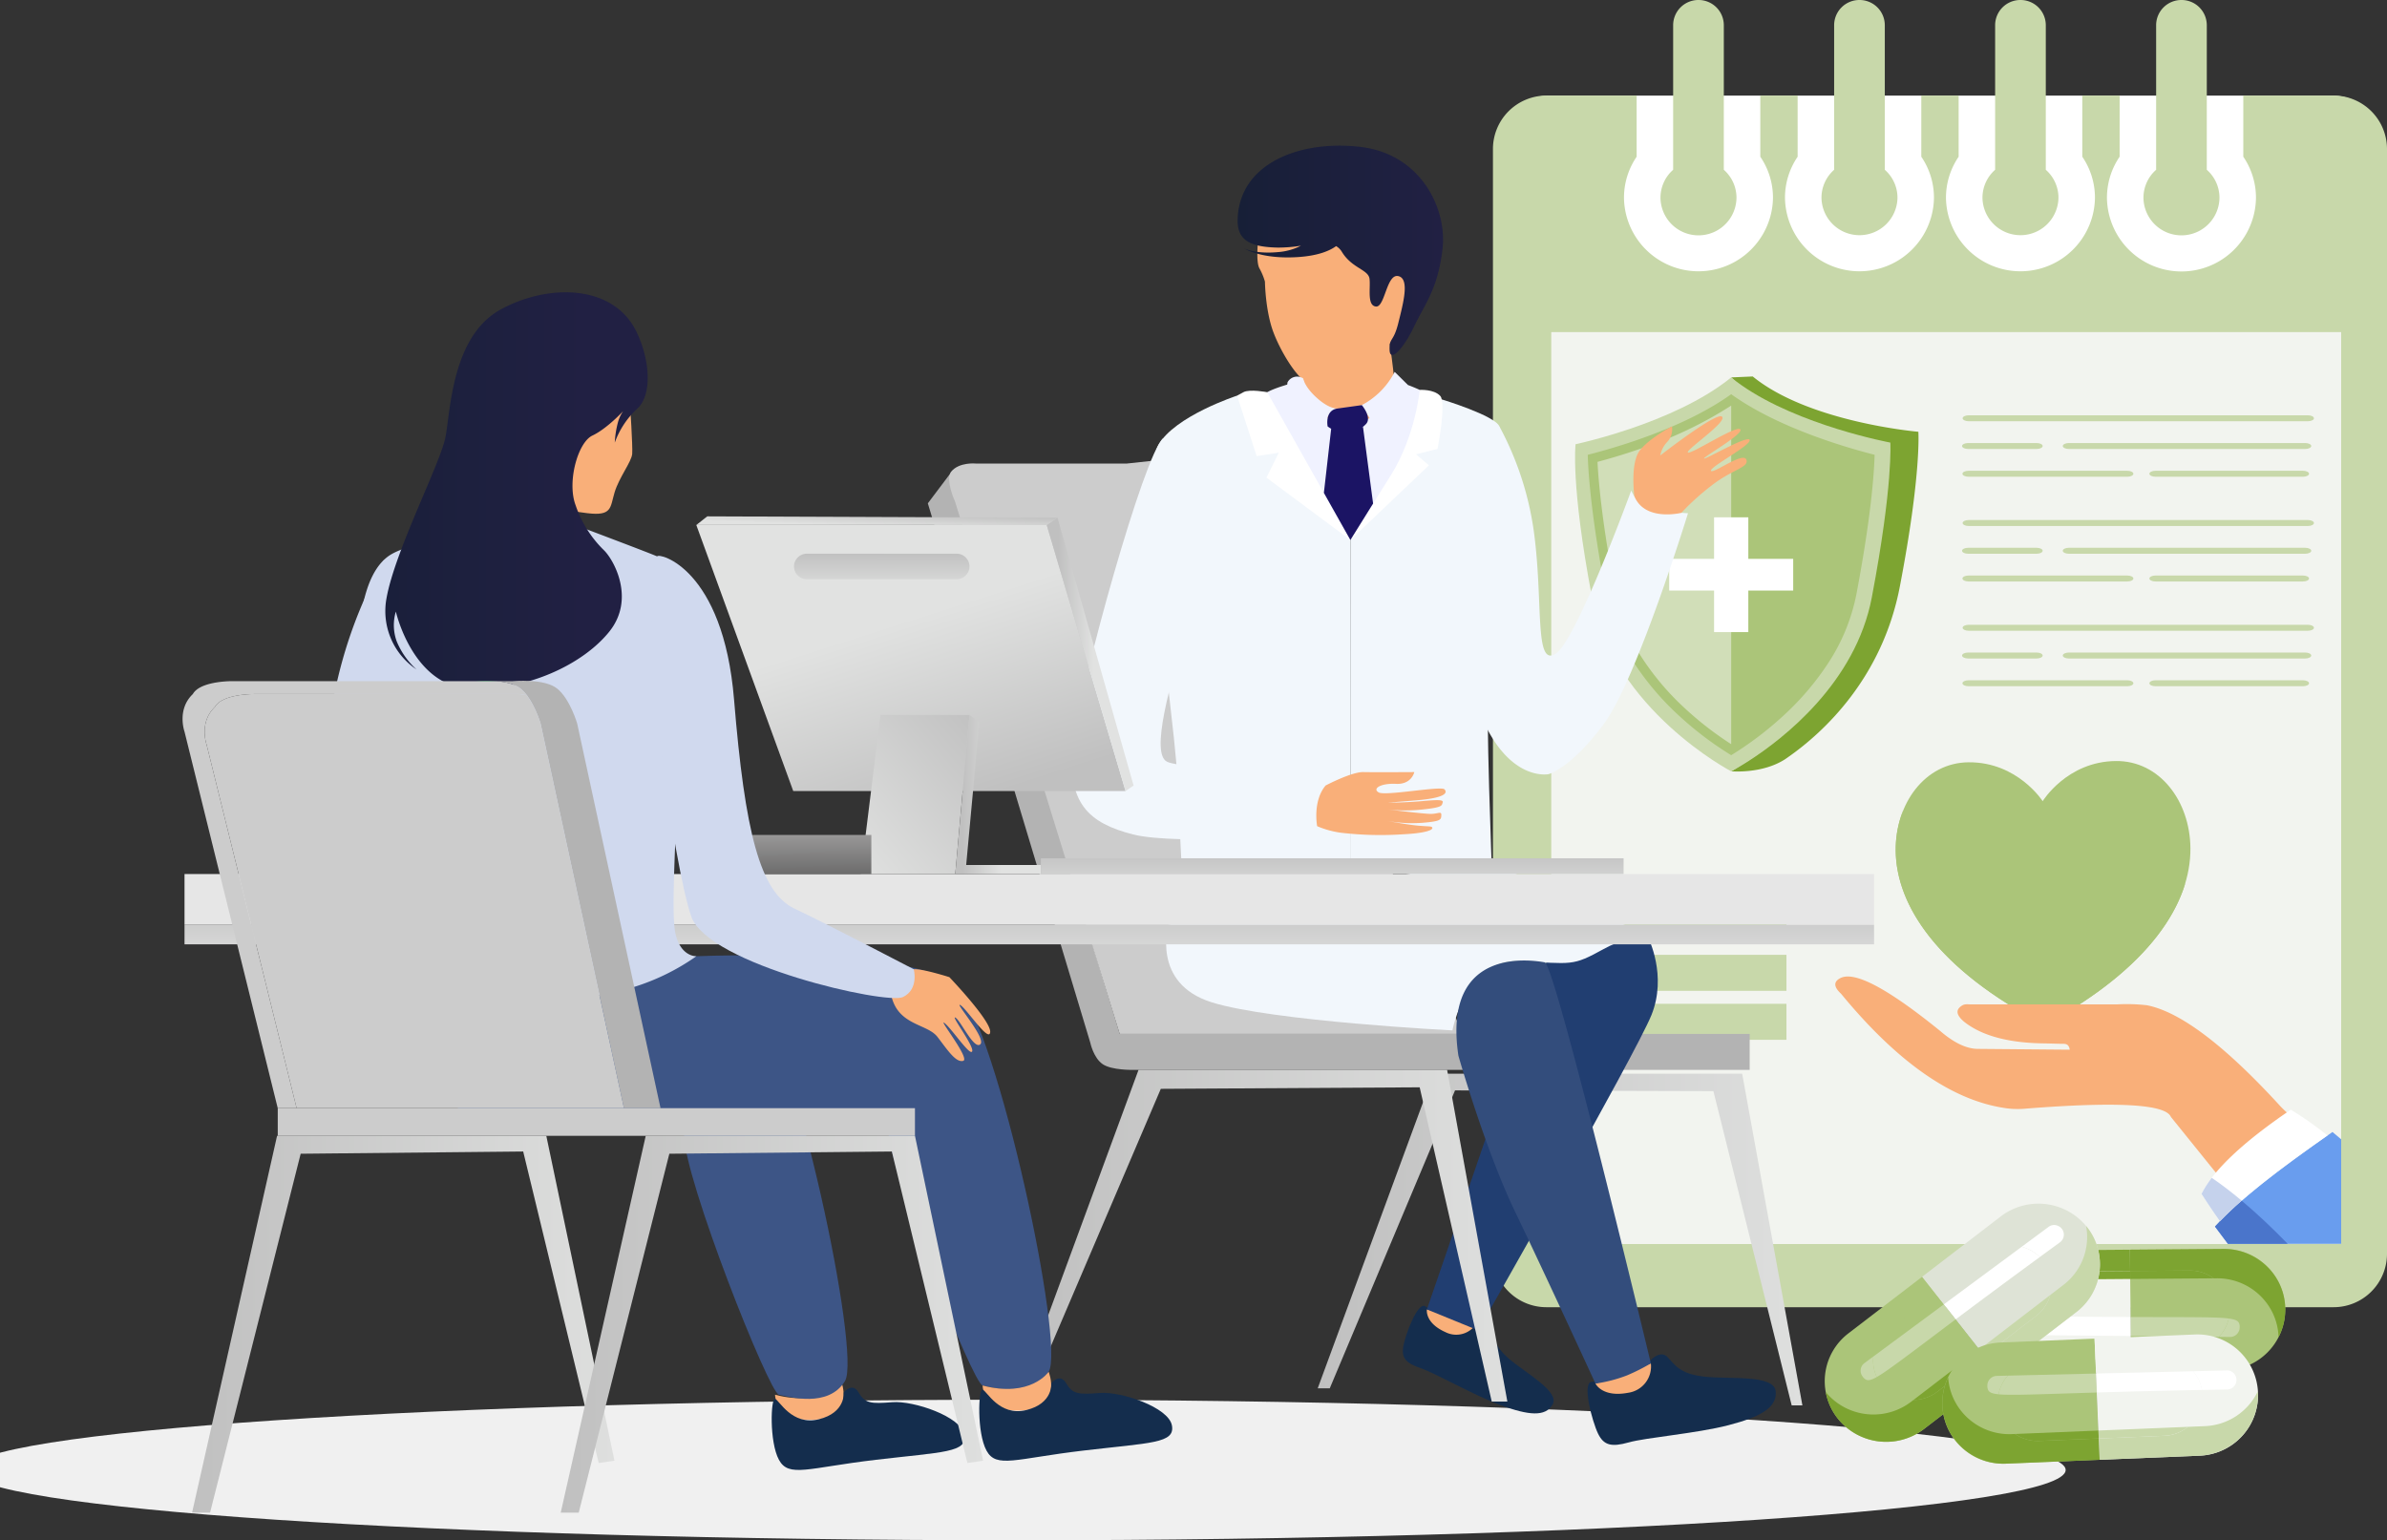 <svg xmlns="http://www.w3.org/2000/svg" xmlns:xlink="http://www.w3.org/1999/xlink" width="576.991" height="372.34" viewBox="0 0 576.991 372.34"><rect x="0" y="0" width="576.991" height="372.34" fill="#333333" stroke="none"/><defs><clipPath id="clip-path"><rect id="crop" width="576.992" height="372.34" transform="translate(0 113.715)" fill="none"></rect></clipPath><linearGradient id="linear-gradient" y1="0.5" x2="1" y2="0.5" gradientUnits="objectBoundingBox"><stop offset="0" stop-color="silver"></stop><stop offset="1" stop-color="#dedfde"></stop></linearGradient><linearGradient id="linear-gradient-3" y1="0.5" x2="1" y2="0.5" gradientUnits="objectBoundingBox"><stop offset="0" stop-color="#171f37"></stop><stop offset="1" stop-color="#212043"></stop></linearGradient><linearGradient id="linear-gradient-4" x1="0.765" y1="0.975" x2="0.455" y2="0.372" gradientUnits="objectBoundingBox"><stop offset="0" stop-color="silver"></stop><stop offset="1" stop-color="#e1e2e1"></stop></linearGradient><linearGradient id="linear-gradient-5" x1="0.133" y1="0.503" x2="0.545" y2="0.5" xlink:href="#linear-gradient-4"></linearGradient><linearGradient id="linear-gradient-6" x1="1.024" y1="0.116" x2="0.184" y2="0.732" xlink:href="#linear-gradient-4"></linearGradient><linearGradient id="linear-gradient-7" x1="1.015" y1="-0.099" x2="0.03" y2="1.106" xlink:href="#linear-gradient-4"></linearGradient><linearGradient id="linear-gradient-8" x1="0.083" y1="0.506" x2="0.528" y2="0.501" xlink:href="#linear-gradient-4"></linearGradient><linearGradient id="linear-gradient-9" x1="0.497" y1="-0.05" x2="0.506" y2="1.568" xlink:href="#linear-gradient-4"></linearGradient><linearGradient id="linear-gradient-10" x1="0.499" y1="-0.559" x2="0.502" y2="2.557" xlink:href="#linear-gradient-4"></linearGradient><linearGradient id="linear-gradient-11" x1="0.494" y1="-0.004" x2="0.512" y2="1.478" gradientUnits="objectBoundingBox"><stop offset="0" stop-color="#999898"></stop><stop offset="1" stop-color="#575757"></stop></linearGradient><linearGradient id="linear-gradient-12" x1="0.499" y1="-1.363" x2="0.502" y2="4.119" gradientUnits="objectBoundingBox"><stop offset="0" stop-color="silver"></stop><stop offset="1" stop-color="#f3f4f3"></stop></linearGradient><linearGradient id="linear-gradient-14" x1="-0.328" y1="-0.15" x2="0.759" y2="-0.15" xlink:href="#linear-gradient-3"></linearGradient></defs><g id="Ilustracion" transform="translate(0 -113.715)" clip-path="url(#clip-path)"><g id="Group_2" data-name="Group 2" style="mix-blend-mode: multiply;isolation: isolate"><path id="Path_9" data-name="Path 9" d="M245.813,452.079c140,0,253.5,7.6,253.5,16.986s-113.495,16.99-253.5,16.99-253.5-7.606-253.5-16.99S105.809,452.079,245.813,452.079Z" fill="#f0f0f0" fill-rule="evenodd"></path></g><g id="Group_87" data-name="Group 87"><g id="Group_37" data-name="Group 37"><g id="Group_3" data-name="Group 3"><path id="Path_10" data-name="Path 10" d="M374.589,136.821H563.621a12.841,12.841,0,0,1,12.862,12.743V416.472a12.841,12.841,0,0,1-12.862,12.741H374.589a12.841,12.841,0,0,1-12.862-12.741V149.564A12.841,12.841,0,0,1,374.589,136.821Z" fill="#fff" fill-rule="evenodd"></path></g><g id="Group_4" data-name="Group 4"><path id="Path_11" data-name="Path 11" d="M373.841,136.821h21.775V151.6a17.575,17.575,0,0,0-3.064,9.916,18.01,18.01,0,0,0,36.017,0,17.576,17.576,0,0,0-3.064-9.918V136.821h9.024V151.6a17.589,17.589,0,0,0-3.059,9.916,18.008,18.008,0,0,0,36.013,0,17.56,17.56,0,0,0-3.064-9.918V136.821h9.029V151.6a17.576,17.576,0,0,0-3.064,9.916,18.009,18.009,0,0,0,36.015,0,17.575,17.575,0,0,0-3.064-9.918V136.821h9.027V151.6a17.572,17.572,0,0,0-3.064,9.916,18.011,18.011,0,0,0,36.02,0,17.576,17.576,0,0,0-3.064-9.918V136.821h21.771a12.919,12.919,0,0,1,12.966,12.794V416.921a12.919,12.919,0,0,1-12.966,12.794H373.841a12.917,12.917,0,0,1-12.962-12.794V149.615a12.917,12.917,0,0,1,12.962-12.794Zm36.716-23.106a6.1,6.1,0,0,0-6.12,6.042v35a8.986,8.986,0,0,0-3.062,6.759,9.187,9.187,0,0,0,18.373,0,9,9,0,0,0-3.064-6.759v-35a6.1,6.1,0,0,0-6.122-6.042Zm116.749,0a6.1,6.1,0,0,0-6.12,6.042v35a8.99,8.99,0,0,0-3.064,6.759,9.187,9.187,0,0,0,18.373,0,8.993,8.993,0,0,0-3.064-6.759v-35a6.1,6.1,0,0,0-6.123-6.042Zm-38.916,0a6.1,6.1,0,0,0-6.123,6.042v35a9,9,0,0,0-3.061,6.759,9.186,9.186,0,0,0,18.37,0,8.992,8.992,0,0,0-3.061-6.759v-35a6.1,6.1,0,0,0-6.122-6.042Zm-38.914,0a6.1,6.1,0,0,0-6.123,6.042v35a9,9,0,0,0-3.061,6.759,9.186,9.186,0,0,0,18.37,0,8.985,8.985,0,0,0-3.064-6.759v-35a6.1,6.1,0,0,0-6.122-6.042ZM375.012,414.4h190.9V194.016h-190.9Z" fill="#c8d8aa" fill-rule="evenodd"></path></g><g id="Group_5" data-name="Group 5"><rect id="Rectangle_1" data-name="Rectangle 1" width="190.901" height="220.381" transform="translate(375.012 194.016)" fill="#f2f4ef"></rect></g><g id="Group_8" data-name="Group 8"><g id="Group_6" data-name="Group 6"><path id="Path_12" data-name="Path 12" d="M493.758,307.382s5.885-9.6,17.7-9.7c10.554-.1,17.915,9.648,18.015,21.055.126,13.207-9.651,28.928-35.233,42.744-25.844-13.352-35.9-28.9-36-42.132-.107-11.406,7.076-21.26,17.6-21.36C487.683,297.891,493.758,307.382,493.758,307.382Z" fill="#abc579" fill-rule="evenodd"></path></g><g id="Group_7" data-name="Group 7"><path id="Path_13" data-name="Path 13" d="M488.77,355.126c-21.11-12.5-29.5-26.511-29.587-38.584a25.838,25.838,0,0,1,.869-6.945,25.2,25.2,0,0,0-1.815,9.751c.085,11,7.044,23.588,24.222,35.192q.7.476,1.43.95c.043.029.087.057.131.084.31.2.624.4.941.6.032.019.06.038.09.057.368.232.74.464,1.115.7.095.055.186.112.278.17q3.63,2.221,7.8,4.377,1.826-.988,3.55-1.989c18.182-10.556,27.521-22.079,30.553-32.668-4.056,10.475-14.322,21.68-33.159,31.851q-1.739-.9-3.383-1.81Q490.245,356,488.77,355.126Z" fill="#abc579" fill-rule="evenodd"></path></g></g><g id="Group_14" data-name="Group 14"><g id="Group_9" data-name="Group 9"><path id="Path_14" data-name="Path 14" d="M553.055,382.889a25.381,25.381,0,0,1-2.263-2.226q-19.867-21.609-31.857-23.944a42.5,42.5,0,0,0-7.27-.2H476.682c-1.317,0-1.91-.251-2.919.65q-1.561,1.4,1.048,3.575,6.473,5.1,19.588,5.2c1.554.036,2.771.069,3.647.093s1.667-.148,2.086.786a1.955,1.955,0,0,1,.155.64L478,367.27q-4.058-.075-8.966-4.294-19.1-15.511-24.207-12.8-2.476,1.293.184,3.75,20.114,24.449,39.016,27.55a20.88,20.88,0,0,0,5.84.22q33-2.587,34.88,2.013,12.16,15.074,12.163,15.072Z" fill="#f9af79" fill-rule="evenodd"></path></g><g id="Group_10" data-name="Group 10"><path id="Path_15" data-name="Path 15" d="M538.542,414.4l-3.131-4.179c5.953-6.527,14.922-13.46,28.4-22.862.658.547,1.36,1.139,2.105,1.77V414.4Z" fill="#699dee" fill-rule="evenodd"></path></g><g id="Group_11" data-name="Group 11"><path id="Path_16" data-name="Path 16" d="M562.6,388.2a83.093,83.093,0,0,0-8.855-6.233q-17.312,11.75-21.584,20.357,2.185,3.414,4.451,6.618C542.356,402.979,550.652,396.573,562.6,388.2Z" fill="#fff" fill-rule="evenodd"></path></g><g id="Group_12" data-name="Group 12"><path id="Path_17" data-name="Path 17" d="M541.867,403.965q5.3,4.449,11.123,10.432H538.542l-3.131-4.179q.581-.634,1.2-1.275C538.167,407.325,539.912,405.677,541.867,403.965Z" fill="#4a75cb" fill-rule="evenodd"></path></g><g id="Group_13" data-name="Group 13"><path id="Path_18" data-name="Path 18" d="M541.867,403.965c-1.955,1.712-3.7,3.36-5.256,4.977q-2.265-3.206-4.451-6.618c.2-.406.428-.822.675-1.239a25.8,25.8,0,0,1,1.793-2.644Q538.118,400.819,541.867,403.965Z" fill="#c5d2ec" fill-rule="evenodd"></path></g></g><g id="Group_15" data-name="Group 15"><path id="Path_19" data-name="Path 19" d="M557.876,214.106H475.864c-.8,0-1.457.325-1.457.719h0c0,.394.658.719,1.457.719h82.012c.8,0,1.455-.322,1.455-.719h0C559.33,214.43,558.677,214.106,557.876,214.106Z" fill="#c8d8aa" fill-rule="evenodd"></path></g><g id="Group_16" data-name="Group 16"><path id="Path_20" data-name="Path 20" d="M557.225,220.814H500.074c-.8,0-1.455.325-1.455.717v0c0,.392.658.719,1.455.719h57.151c.8,0,1.457-.325,1.457-.719v0C558.682,221.136,558.026,220.814,557.225,220.814Z" fill="#c8d8aa" fill-rule="evenodd"></path></g><g id="Group_17" data-name="Group 17"><path id="Path_21" data-name="Path 21" d="M556.692,227.52H521.012c-.8,0-1.457.325-1.457.719h0c0,.394.656.719,1.457.719h35.681c.8,0,1.457-.322,1.457-.719h0C558.149,227.842,557.494,227.52,556.692,227.52Z" fill="#c8d8aa" fill-rule="evenodd"></path></g><g id="Group_18" data-name="Group 18"><path id="Path_22" data-name="Path 22" d="M514.231,227.52H475.818c-.8,0-1.454.327-1.454.719h0c0,.394.658.719,1.454.719h38.413c.8,0,1.454-.322,1.454-.719h0C515.685,227.842,515.03,227.52,514.231,227.52Z" fill="#c8d8aa" fill-rule="evenodd"></path></g><g id="Group_19" data-name="Group 19"><path id="Path_23" data-name="Path 23" d="M492.3,220.814H475.728c-.8,0-1.457.327-1.457.717v0c0,.392.66.719,1.457.719H492.3c.8,0,1.457-.325,1.457-.719v0C493.753,221.136,493.1,220.814,492.3,220.814Z" fill="#c8d8aa" fill-rule="evenodd"></path></g><g id="Group_20" data-name="Group 20"><path id="Path_24" data-name="Path 24" d="M557.876,239.428H475.864c-.8,0-1.457.325-1.457.719h0c0,.4.658.721,1.457.721h82.012c.8,0,1.455-.325,1.455-.721h0C559.33,239.752,558.677,239.428,557.876,239.428Z" fill="#c8d8aa" fill-rule="evenodd"></path></g><g id="Group_21" data-name="Group 21"><path id="Path_25" data-name="Path 25" d="M557.225,246.136H500.074c-.8,0-1.455.325-1.455.719h0c0,.394.658.719,1.455.719h57.151c.8,0,1.457-.322,1.457-.719h0C558.682,246.459,558.026,246.136,557.225,246.136Z" fill="#c8d8aa" fill-rule="evenodd"></path></g><g id="Group_22" data-name="Group 22"><path id="Path_26" data-name="Path 26" d="M556.692,252.842H521.012c-.8,0-1.457.325-1.457.719v0c0,.392.656.717,1.457.717h35.681c.8,0,1.457-.323,1.457-.717v0C558.149,253.167,557.494,252.842,556.692,252.842Z" fill="#c8d8aa" fill-rule="evenodd"></path></g><g id="Group_23" data-name="Group 23"><path id="Path_27" data-name="Path 27" d="M514.231,252.842H475.818c-.8,0-1.454.327-1.454.719v0c0,.392.658.717,1.454.717h38.413c.8,0,1.454-.323,1.454-.717v0C515.685,253.167,515.03,252.842,514.231,252.842Z" fill="#c8d8aa" fill-rule="evenodd"></path></g><g id="Group_24" data-name="Group 24"><path id="Path_28" data-name="Path 28" d="M492.3,246.136H475.728c-.8,0-1.457.327-1.457.719h0c0,.392.66.719,1.457.719H492.3c.8,0,1.457-.322,1.457-.719h0C493.753,246.459,493.1,246.136,492.3,246.136Z" fill="#c8d8aa" fill-rule="evenodd"></path></g><g id="Group_25" data-name="Group 25"><path id="Path_29" data-name="Path 29" d="M557.876,264.75H475.864c-.8,0-1.457.325-1.457.719v0c0,.394.658.719,1.457.719h82.012c.8,0,1.455-.322,1.455-.719v0C559.33,265.074,558.677,264.75,557.876,264.75Z" fill="#c8d8aa" fill-rule="evenodd"></path></g><g id="Group_26" data-name="Group 26"><path id="Path_30" data-name="Path 30" d="M557.225,271.458H500.074c-.8,0-1.455.327-1.455.719h0c0,.394.658.719,1.455.719h57.151c.8,0,1.457-.322,1.457-.719h0C558.682,271.78,558.026,271.458,557.225,271.458Z" fill="#c8d8aa" fill-rule="evenodd"></path></g><g id="Group_27" data-name="Group 27"><path id="Path_31" data-name="Path 31" d="M556.692,278.164H521.012c-.8,0-1.457.325-1.457.719v0c0,.394.656.716,1.457.716h35.681c.8,0,1.457-.322,1.457-.716v0C558.149,278.489,557.494,278.164,556.692,278.164Z" fill="#c8d8aa" fill-rule="evenodd"></path></g><g id="Group_28" data-name="Group 28"><path id="Path_32" data-name="Path 32" d="M514.231,278.164H475.818c-.8,0-1.454.327-1.454.719v0c0,.391.658.716,1.454.716h38.413c.8,0,1.454-.322,1.454-.716v0C515.685,278.489,515.03,278.164,514.231,278.164Z" fill="#c8d8aa" fill-rule="evenodd"></path></g><g id="Group_29" data-name="Group 29"><path id="Path_33" data-name="Path 33" d="M492.3,271.458H475.728c-.8,0-1.457.327-1.457.719h0c0,.392.66.719,1.457.719H492.3c.8,0,1.457-.322,1.457-.719h0C493.753,271.78,493.1,271.458,492.3,271.458Z" fill="#c8d8aa" fill-rule="evenodd"></path></g><g id="Group_30" data-name="Group 30"><rect id="Rectangle_2" data-name="Rectangle 2" width="42.689" height="8.703" transform="translate(389.135 332.696)" fill="#abc579"></rect></g><g id="Group_31" data-name="Group 31"><rect id="Rectangle_3" data-name="Rectangle 3" width="42.689" height="8.705" transform="translate(389.135 344.532)" fill="#c8d8aa"></rect></g><g id="Group_32" data-name="Group 32"><rect id="Rectangle_4" data-name="Rectangle 4" width="42.689" height="8.703" transform="translate(389.135 356.37)" fill="#c8d8aa"></rect></g><g id="Group_36" data-name="Group 36"><path id="Path_34" data-name="Path 34" d="M439.049,283.5c7.044-7.9,11.478-16.453,13.181-25.412,4.76-25.056,4.541-35.75,4.482-37.2a129.5,129.5,0,0,1-12.629-3.252c-6.642-2.06-16.077-5.581-23.31-10.662a13.447,13.447,0,0,1-2.3-2.024l5.205-.227h0c13.641,11.132,40.032,13.367,40.032,13.367s.757,10.151-4.478,37.426c-4.262,22.21-18.5,35.2-26.675,40.994-.124.083-.27.186-.439.309q-.295.205-.577.4c-5.487,3.584-12.853,2.966-13.063,2.947h-.005c.408-.215,2.013-1.248,4.223-2.672A81.968,81.968,0,0,0,439.049,283.5Z" fill="#7da431" fill-rule="evenodd"></path><g id="Group_35" data-name="Group 35"><path id="Path_35" data-name="Path 35" d="M384.812,258.045c5.185,27.285,33.656,42.121,33.656,42.121s1.677-.859,4.3-2.546c8.23-5.3,25.757-18.789,29.69-39.49,5.184-27.285,4.477-37.426,4.477-37.426S434.86,216.6,420.9,206.794q-1.267-.889-2.437-1.841c-6.972,5.689-16.639,9.779-24.428,12.419-2.378.806-4.581,1.477-6.477,2.017-4.049,1.152-6.706,1.708-6.706,1.708S379.628,230.76,384.812,258.045Z" fill="#c8d8aa" fill-rule="evenodd"></path><g id="Group_34" data-name="Group 34"><g id="Group_33" data-name="Group 33"><path id="Path_36" data-name="Path 36" d="M418.466,296.274a81.828,81.828,0,0,0,12.61-9.548,66.656,66.656,0,0,0,10.748-12.572,46.793,46.793,0,0,0,6.895-16.715c3.555-18.711,4.291-29.244,4.418-33.782-2.635-.668-6.788-1.811-11.57-3.453-9.534-3.274-17.286-7.033-23.1-11.194-5.812,4.161-13.564,7.92-23.1,11.194-4.782,1.642-8.935,2.785-11.571,3.453.127,4.538.863,15.071,4.418,33.782a46.84,46.84,0,0,0,6.959,16.813,66.855,66.855,0,0,0,10.833,12.611A81.362,81.362,0,0,0,418.466,296.274Z" fill="#abc579" fill-rule="evenodd"></path><path id="Path_37" data-name="Path 37" d="M396.12,222.328a96.337,96.337,0,0,0,22.348-10.568v81.85l0,0a80.115,80.115,0,0,1-10.9-8.4,64.609,64.609,0,0,1-10.469-12.181,44.629,44.629,0,0,1-6.635-16.01c-3.115-16.4-4.049-26.421-4.31-31.653C388.759,224.673,392.236,223.662,396.12,222.328Z" fill="#d1deb8" fill-rule="evenodd"></path></g><path id="Path_38" data-name="Path 38" d="M403.484,248.81h10.846V238.769h8.278V248.81h10.846v7.663H422.607v10.041h-8.278V256.473H403.484Z" fill="#fff" fill-rule="evenodd"></path></g></g></g></g><g id="Group_86" data-name="Group 86"><g id="Group_53" data-name="Group 53"><g id="Group_38" data-name="Group 38"><path id="Path_39" data-name="Path 39" d="M514.862,415.807l22.572-.174a14.659,14.659,0,1,1,.232,29.315l-22.569.174Z" fill="#abc579" fill-rule="evenodd"></path></g><g id="Group_39" data-name="Group 39"><path id="Path_40" data-name="Path 40" d="M491.03,445.311a14.66,14.66,0,1,1-.232-29.317l24.064-.187.235,29.315Z" fill="#f2f4ef" fill-rule="evenodd"></path></g><g id="Group_40" data-name="Group 40"><path id="Path_41" data-name="Path 41" d="M537.536,425.346a9.625,9.625,0,0,0-2.439-2.617l-20.178.157.075,9.2c14.082.048,20.679-.043,23.748.363a9.407,9.407,0,0,0-1.205-7.105Z" fill="#abc579" fill-rule="evenodd"></path></g><g id="Group_41" data-name="Group 41"><path id="Path_42" data-name="Path 42" d="M514.918,422.886l-1.665.014-20.006.155a9.418,9.418,0,0,0-3.758,7.609,9.211,9.211,0,0,0,.085,1.192c10.425.155,18.762.208,25.42.229Z" fill="#f2f4ef" fill-rule="evenodd"></path></g><g id="Group_42" data-name="Group 42"><path id="Path_43" data-name="Path 43" d="M536.345,436.883l-21.315-.205.024,3.291,14.372-.112A9.661,9.661,0,0,0,536.345,436.883Z" fill="#abc579" fill-rule="evenodd"></path></g><g id="Group_43" data-name="Group 43"><path id="Path_44" data-name="Path 44" d="M515.03,436.678l-23.494-.227a9.661,9.661,0,0,0,7.652,3.637l15.606-.119h.259Z" fill="#f2f4ef" fill-rule="evenodd"></path></g><g id="Group_44" data-name="Group 44"><path id="Path_45" data-name="Path 45" d="M550.178,422.566a14.91,14.91,0,0,0-12.744-6.935l-22.572.177-24.064.187a14.946,14.946,0,0,0-7.684,2.183,14.946,14.946,0,0,1,7.684-2.183l24.064-.187,22.572-.174a14.9,14.9,0,0,1,12.744,6.933,14.451,14.451,0,0,1,2.227,7.611v0a14.434,14.434,0,0,0-2.227-7.611Zm2.227,7.721v0Z" fill="#a97f19" fill-rule="evenodd"></path></g><g id="Group_45" data-name="Group 45"><path id="Path_46" data-name="Path 46" d="M550.178,422.566a14.91,14.91,0,0,0-12.744-6.935l-22.572.177.044,5.156,14.368-.112a9.675,9.675,0,0,1,5.823,1.877l.731,0a14.863,14.863,0,0,1,12.725,6.926,14.447,14.447,0,0,1,2.221,7.3,14.338,14.338,0,0,0,1.631-6.62v-.151A14.434,14.434,0,0,0,550.178,422.566Z" fill="#7da431" fill-rule="evenodd"></path></g><g id="Group_46" data-name="Group 46"><path id="Path_47" data-name="Path 47" d="M514.862,415.807l-24.064.187a14.946,14.946,0,0,0-7.684,2.183,14.6,14.6,0,0,0-7.052,12.591l.019.32a14.861,14.861,0,0,1,13.107-8l4.058-.029a9.681,9.681,0,0,1,5.794-1.97l15.6-.119.264,0Z" fill="#7da431" fill-rule="evenodd"></path></g><g id="Group_47" data-name="Group 47"><path id="Path_48" data-name="Path 48" d="M535.1,422.731a9.67,9.67,0,0,0-5.823-1.88l-14.368.112.012,1.923Z" fill="#7da431" fill-rule="evenodd"></path></g><g id="Group_48" data-name="Group 48"><path id="Path_49" data-name="Path 49" d="M514.906,420.963l-.264,0-15.6.119a9.679,9.679,0,0,0-5.791,1.97l20.006-.155,1.665-.014Z" fill="#7da431" fill-rule="evenodd"></path></g><g id="Group_49" data-name="Group 49"><path id="Path_50" data-name="Path 50" d="M541.149,433.418c-.3-.475-.966-.776-2.408-.967a9.409,9.409,0,0,1-2.393,4.432l2.674.026a2.327,2.327,0,0,0,2.36-2.286A2.172,2.172,0,0,0,541.149,433.418Z" fill="#c8d8aa" fill-rule="evenodd"></path></g><g id="Group_50" data-name="Group 50"><path id="Path_51" data-name="Path 51" d="M489.573,431.856q-2.919-.04-6.057-.1a2.317,2.317,0,0,0-1.977,3.6,2.211,2.211,0,0,0,1.931,1.013l8.066.076a9,9,0,0,1-.605-.857A9.279,9.279,0,0,1,489.573,431.856Z" fill="#fff" fill-rule="evenodd"></path></g><g id="Group_51" data-name="Group 51"><path id="Path_52" data-name="Path 52" d="M538.741,432.453c-3.069-.408-9.666-.317-23.748-.367l.036,4.592,21.315.205A9.394,9.394,0,0,0,538.741,432.453Z" fill="#c8d8aa" fill-rule="evenodd"></path></g><g id="Group_52" data-name="Group 52"><path id="Path_53" data-name="Path 53" d="M514.993,432.088c-6.657-.024-14.994-.076-25.42-.232a9.5,9.5,0,0,0,1.963,4.595l23.494.227Z" fill="#fff" fill-rule="evenodd"></path></g></g><g id="Group_69" data-name="Group 69"><g id="Group_54" data-name="Group 54"><path id="Path_54" data-name="Path 54" d="M482.868,445.494l-17.818,13.675a14.988,14.988,0,0,1-20.844-2.574,14.526,14.526,0,0,1,2.609-20.567l17.816-13.675Z" fill="#abc579" fill-rule="evenodd"></path></g><g id="Group_55" data-name="Group 55"><path id="Path_55" data-name="Path 55" d="M483.628,407.772a14.99,14.99,0,0,1,20.846,2.574,14.528,14.528,0,0,1-2.609,20.567l-19,14.58L464.63,422.352Z" fill="#dee3d6" fill-rule="evenodd"></path></g><g id="Group_56" data-name="Group 56"><path id="Path_56" data-name="Path 56" d="M458.99,451.514a9.774,9.774,0,0,0,3.545.616l15.928-12.225-5.723-7.263c-11.215,8.406-16.4,12.435-19.084,13.952a9.4,9.4,0,0,0,1.149,1.867A9.556,9.556,0,0,0,458.99,451.514Z" fill="#abc579" fill-rule="evenodd"></path></g><g id="Group_57" data-name="Group 57"><path id="Path_57" data-name="Path 57" d="M478.463,439.905l1.317-1.008,15.793-12.12a9.378,9.378,0,0,0-1.7-8.3,9.585,9.585,0,0,0-.8-.9c-8.376,6.128-15.028,11.086-20.33,15.06Z" fill="#dee3d6" fill-rule="evenodd"></path></g><g id="Group_58" data-name="Group 58"><path id="Path_58" data-name="Path 58" d="M452.828,441.639l17.059-12.622-2.05-2.6-11.343,8.707A9.439,9.439,0,0,0,452.828,441.639Z" fill="#abc579" fill-rule="evenodd"></path></g><g id="Group_59" data-name="Group 59"><path id="Path_59" data-name="Path 59" d="M469.887,429.017l18.794-13.906a9.706,9.706,0,0,0-8.315,1.7l-12.32,9.455-.208.155Z" fill="#dee3d6" fill-rule="evenodd"></path></g><g id="Group_60" data-name="Group 60"><path id="Path_60" data-name="Path 60" d="M450.662,461.3a15.013,15.013,0,0,0,14.39-2.133l17.816-13.677,19-14.58a14.6,14.6,0,0,0,4.758-6.341,14.6,14.6,0,0,1-4.758,6.341l-19,14.58-17.818,13.675a15.01,15.01,0,0,1-14.387,2.138,14.79,14.79,0,0,1-6.456-4.712c-.015-.021-.034-.038-.048-.06.014.022.034.041.048.06a14.77,14.77,0,0,0,6.456,4.712Zm-6.524-4.8c-.007-.012-.017-.021-.024-.031C444.121,456.486,444.13,456.5,444.138,456.508Z" fill="#a97f19" fill-rule="evenodd"></path></g><g id="Group_61" data-name="Group 61"><path id="Path_61" data-name="Path 61" d="M450.662,461.3a15.013,15.013,0,0,0,14.39-2.133l17.816-13.677-3.209-4.07-11.343,8.705a9.646,9.646,0,0,1-5.781,2l-.574.442a14.987,14.987,0,0,1-14.373,2.133,14.806,14.806,0,0,1-6.261-4.466,14.483,14.483,0,0,0,2.786,6.238c.007.01.017.019.024.031a.208.208,0,0,1,.019.026c.014.022.034.041.048.06A14.744,14.744,0,0,0,450.662,461.3Z" fill="#7da431" fill-rule="evenodd"></path></g><g id="Group_62" data-name="Group 62"><path id="Path_62" data-name="Path 62" d="M482.868,445.494l19-14.58a14.54,14.54,0,0,0,2.609-20.567l-.213-.244a14.544,14.544,0,0,1-5.484,14.215l-3.2,2.46a9.463,9.463,0,0,1-3.388,5.037l-12.318,9.45-.208.16Z" fill="#c8d8aa" fill-rule="evenodd"></path></g><g id="Group_63" data-name="Group 63"><path id="Path_63" data-name="Path 63" d="M462.535,452.13a9.646,9.646,0,0,0,5.781-2l11.343-8.705-1.2-1.519Z" fill="#7da431" fill-rule="evenodd"></path></g><g id="Group_64" data-name="Group 64"><path id="Path_64" data-name="Path 64" d="M479.659,441.424l.208-.16,12.318-9.452a9.449,9.449,0,0,0,3.388-5.035L479.78,438.9l-1.317,1.008Z" fill="#c8d8aa" fill-rule="evenodd"></path></g><g id="Group_65" data-name="Group 65"><path id="Path_65" data-name="Path 65" d="M451.148,447.27c.53.2,1.244.041,2.507-.676a9.36,9.36,0,0,1-.828-4.956l-2.142,1.583a2.288,2.288,0,0,0-.465,3.229A2.2,2.2,0,0,0,451.148,447.27Z" fill="#c8d8aa" fill-rule="evenodd"></path></g><g id="Group_66" data-name="Group 66"><path id="Path_66" data-name="Path 66" d="M493.07,417.583q2.345-1.719,4.869-3.556a2.306,2.306,0,0,0-.646-4.046,2.224,2.224,0,0,0-2.159.354l-6.454,4.776a9.475,9.475,0,0,1,1.012.317A9.574,9.574,0,0,1,493.07,417.583Z" fill="#fff" fill-rule="evenodd"></path></g><g id="Group_67" data-name="Group 67"><path id="Path_67" data-name="Path 67" d="M453.653,446.595c2.691-1.519,7.875-5.546,19.087-13.952l-2.853-3.625-17.059,12.622A9.384,9.384,0,0,0,453.653,446.595Z" fill="#c8d8aa" fill-rule="evenodd"></path></g><g id="Group_68" data-name="Group 68"><path id="Path_68" data-name="Path 68" d="M472.74,432.643c5.3-3.974,11.955-8.932,20.33-15.06a9.6,9.6,0,0,0-4.39-2.469l-18.794,13.9Z" fill="#fff" fill-rule="evenodd"></path></g></g><g id="Group_85" data-name="Group 85"><g id="Group_70" data-name="Group 70"><path id="Path_69" data-name="Path 69" d="M507.535,466.6l-22.552.932a14.66,14.66,0,1,1-1.237-29.291l22.55-.932Z" fill="#abc579" fill-rule="evenodd"></path></g><g id="Group_71" data-name="Group 71"><path id="Path_70" data-name="Path 70" d="M530.341,436.32a14.66,14.66,0,1,1,1.239,29.291l-24.045.991L506.3,437.31Z" fill="#f2f4ef" fill-rule="evenodd"></path></g><g id="Group_72" data-name="Group 72"><path id="Path_71" data-name="Path 71" d="M484.55,457.828a9.6,9.6,0,0,0,2.526,2.534l20.159-.831-.387-9.195c-14.077.423-20.667.736-23.75.43a9.436,9.436,0,0,0,1.452,7.062Z" fill="#abc579" fill-rule="evenodd"></path></g><g id="Group_73" data-name="Group 73"><path id="Path_72" data-name="Path 72" d="M507.235,459.53l1.665-.069,19.989-.826a9.417,9.417,0,0,0,3.5-7.728,10.093,10.093,0,0,0-.128-1.192c-10.425.2-18.758.423-25.413.621Z" fill="#f2f4ef" fill-rule="evenodd"></path></g><g id="Group_74" data-name="Group 74"><path id="Path_73" data-name="Path 73" d="M485.341,446.257l21.313-.506-.14-3.289-14.358.593A9.648,9.648,0,0,0,485.341,446.257Z" fill="#abc579" fill-rule="evenodd"></path></g><g id="Group_75" data-name="Group 75"><path id="Path_74" data-name="Path 74" d="M506.654,445.75l23.486-.559a9.673,9.673,0,0,0-7.773-3.382l-15.592.645-.262.007Z" fill="#f2f4ef" fill-rule="evenodd"></path></g><g id="Group_76" data-name="Group 76"><path id="Path_75" data-name="Path 75" d="M472.009,461.03a14.914,14.914,0,0,0,12.973,6.5l22.552-.932,24.045-.991a14.951,14.951,0,0,0,7.606-2.438,14.938,14.938,0,0,1-7.606,2.438l-24.045.991-22.552.932a14.914,14.914,0,0,1-12.973-6.5,14.479,14.479,0,0,1-2.488-7.532.728.728,0,0,0,0-.076c0,.024,0,.05,0,.076a14.5,14.5,0,0,0,2.488,7.532Zm-2.49-7.642c0-.014,0-.029,0-.041A.216.216,0,0,1,469.519,453.388Z" fill="#a97f19" fill-rule="evenodd"></path></g><g id="Group_77" data-name="Group 77"><path id="Path_76" data-name="Path 76" d="M472.009,461.03a14.914,14.914,0,0,0,12.973,6.5l22.552-.932-.218-5.151-14.355.592a9.675,9.675,0,0,1-5.886-1.681l-.729.031a14.9,14.9,0,0,1-12.959-6.5,14.515,14.515,0,0,1-2.471-7.224,14.433,14.433,0,0,0-1.4,6.675.216.216,0,0,1,0,.041.145.145,0,0,1,0,.034c0,.024,0,.05,0,.076A14.5,14.5,0,0,0,472.009,461.03Z" fill="#7da431" fill-rule="evenodd"></path></g><g id="Group_78" data-name="Group 78"><path id="Path_77" data-name="Path 77" d="M507.535,466.6l24.045-.991a14.951,14.951,0,0,0,7.606-2.438,14.583,14.583,0,0,0,6.614-12.818l-.029-.32a14.843,14.843,0,0,1-12.826,8.435l-4.056.165a9.664,9.664,0,0,1-5.721,2.164l-15.59.642-.261.01Z" fill="#c8d8aa" fill-rule="evenodd"></path></g><g id="Group_79" data-name="Group 79"><path id="Path_78" data-name="Path 78" d="M487.076,460.361a9.687,9.687,0,0,0,5.883,1.681l14.358-.592-.082-1.92Z" fill="#7da431" fill-rule="evenodd"></path></g><g id="Group_80" data-name="Group 80"><path id="Path_79" data-name="Path 79" d="M507.317,461.45l.261-.01,15.59-.642a9.681,9.681,0,0,0,5.721-2.164l-19.989.826-1.665.069Z" fill="#c8d8aa" fill-rule="evenodd"></path></g><g id="Group_81" data-name="Group 81"><path id="Path_80" data-name="Path 80" d="M480.661,449.882c.317.463.99.743,2.437.884a9.473,9.473,0,0,1,2.241-4.509l-2.672.065a2.324,2.324,0,0,0-2.28,2.362A2.188,2.188,0,0,0,480.661,449.882Z" fill="#c8d8aa" fill-rule="evenodd"></path></g><g id="Group_82" data-name="Group 82"><path id="Path_81" data-name="Path 81" d="M532.26,449.715c1.946-.036,3.959-.072,6.057-.105a2.316,2.316,0,0,0,1.854-3.663A2.219,2.219,0,0,0,538.2,445l-8.061.193a9.944,9.944,0,0,1,.637.836A9.377,9.377,0,0,1,532.26,449.715Z" fill="#fff" fill-rule="evenodd"></path></g><g id="Group_83" data-name="Group 83"><path id="Path_82" data-name="Path 82" d="M483.1,450.766c3.083.305,9.673-.008,23.75-.43l-.194-4.585-21.313.506A9.454,9.454,0,0,0,483.1,450.766Z" fill="#c8d8aa" fill-rule="evenodd"></path></g><g id="Group_84" data-name="Group 84"><path id="Path_83" data-name="Path 83" d="M506.848,450.336c6.655-.2,14.987-.425,25.413-.621a9.377,9.377,0,0,0-1.484-3.687,9.519,9.519,0,0,0-.639-.836l-23.484.559Z" fill="#fff" fill-rule="evenodd"></path></g></g></g></g><g id="Group_92" data-name="Group 92"><g id="Group_91" data-name="Group 91"><g id="Group_88" data-name="Group 88"><path id="Path_84" data-name="Path 84" d="M187.354,450.873s-.183,6.661,9.648,6.023,6.317-9.339,6.317-9.339S199.009,453.931,187.354,450.873Z" fill="#f9af79"></path><path id="Path_85" data-name="Path 85" d="M203.941,450.341s2.066-2.644,3.614,0,2.987,2.745,8.138,2.339,16.589,3.456,17.413,7.829-5.048,4.168-21.432,6.1-21.018,4.373-23.388,0-1.966-15.029-.932-14.733,3.995,6.524,10.55,4.935S203.941,450.341,203.941,450.341Z" fill="#142d4d"></path><path id="Path_86" data-name="Path 86" d="M182.158,354.577c-7.425-7.828-42.739-7.976-59.5-7.586v37.674c22.583-.5,42.7-.327,42.7,3.424,0,10.544,20.522,62.3,22.926,62.784s11.962,3.288,15.968-3.316S191.968,364.925,182.158,354.577Z" fill="#3d5586"></path></g><path id="Path_87" data-name="Path 87" d="M66.975,388.282,46.429,479.375H50.78l21.9-86.759,53.786-.541,18.258,75.3,3.806-.553-16.478-78.541Z" fill="url(#linear-gradient)"></path><path id="Path_88" data-name="Path 88" d="M92.841,249.031a109.991,109.991,0,0,0-12.025,32.545c-3.382,18.12-3.622,30.041,1.691,32.186s22.709-14.211,22.709-14.211Z" fill="#d0d9ee"></path><path id="Path_89" data-name="Path 89" d="M346.527,373.266l-28.006,76.056h2.911l30.28-72.019,62.456.181,18.923,75.97h2.59l-14.558-80.187Z" fill="url(#linear-gradient)"></path><path id="Path_90" data-name="Path 90" d="M229.567,228.366l41.087,135.289H422.937v8.687H273.956s-5.267.135-7.466-1.415-2.936-5.134-2.936-5.134L224.278,235.387Z" fill="#b3b3b3"></path><path id="Path_91" data-name="Path 91" d="M272.35,225.775H235.971s-4.119-.458-6.093,2c-1.459,1.863,1,7.256,1,7.256l39.777,128.626H353.59L292.352,223.61Z" fill="#ccc"></path><path id="Path_92" data-name="Path 92" d="M356.875,432.9s3.5-.954,3.833,1.392.094,4.487,4.121,7.941,12.212,7.86,10.485,10.969-5.893,2.626-12.419.252-15.8-7.736-19.447-8.982-4.7-2.506-4.259-5.206,3.528-11.146,5.4-9.722S353.333,435.269,356.875,432.9Z" fill="#142d4d"></path><path id="Path_93" data-name="Path 93" d="M344.915,430.248s-.589,3.255,4.529,5.515a5.734,5.734,0,0,0,7.59-2.375Z" fill="#f9af79"></path><path id="Path_94" data-name="Path 94" d="M398.444,340.489s4.61,9.069.74,18.62-41.862,76.208-41.862,76.208l-12.408-5.069L373.739,346.4S394.339,335.868,398.444,340.489Z" fill="#213e71"></path><path id="Path_95" data-name="Path 95" d="M282.443,337.279s-4.238,14.166,10.5,18.747,58.145,6.775,58.145,6.775,3.231-17.334,16.155-16.736,12.716,1.306,20.389-2.933,12.721-2.247,12.721-2.247l-42-19.692Z" fill="#f2f7fc"></path><path id="Path_96" data-name="Path 96" d="M362.435,216.793a75.184,75.184,0,0,1,8.589,27.461c1.912,16.329,0,30.727,5.037,27.47S394.3,232.3,394.3,232.3s1.91,4.628,6.426,4.971,7.3.515,7.3.515-12.333,40.106-20.322,50.9-13.375,12.169-13.375,12.169-12.33,2.571-18.931-21.767S362.435,216.793,362.435,216.793Z" fill="#f2f7fc"></path><path id="Path_97" data-name="Path 97" d="M348.51,210.267s12.862,3.9,13.926,6.525-1.95,50.013-2.657,59.457.885,48.733.885,48.733l-34.244-3.79s-.043-72.038,0-76.939Z" fill="#f2f7fc"></path><path id="Path_98" data-name="Path 98" d="M299.037,209.352s-15.1,4.919-19.055,11.978,3.266,65.762,3.781,70.851.689,7.3.689,7.3l1.2,24.2,40.765-1.187V241.282Z" fill="#f2f7fc"></path><path id="Path_99" data-name="Path 99" d="M314.632,205.726s-8.327,2.028-9.194,3.522,2.271,10.779,9.734,19.317a92.284,92.284,0,0,1,11.247,15.689s11.03-12.7,14.385-23.159,2.38-13.127,2.38-13.127A41.617,41.617,0,0,0,314.632,205.726Z" fill="#f0f2ff"></path><path id="Path_100" data-name="Path 100" d="M335.535,193.883s1.844,12.452,1.561,13.991-1.418,7.694-11.058,7.694-10.49-7.415-10.49-7.415l-1.418-7.834Z" fill="#f9af79"></path><rect id="Rectangle_5" data-name="Rectangle 5" width="408.398" height="12.277" transform="translate(44.602 325.002)" fill="#e6e6e6"></rect><path id="Path_101" data-name="Path 101" d="M304.142,171.589s-.635,5.342.293,7a14.937,14.937,0,0,1,1.329,3.205s.086,7.107,2.08,12.33,6.016,11.368,8.141,11.961,7.978,1.543,11.569-2.493,11.152-4.7,12.615-17.762,4.253-11.516-4.256-15.552S304.809,166.247,304.142,171.589Z" fill="#f9af79"></path><path id="Path_102" data-name="Path 102" d="M328.828,149.225c-14.66-1.723-29.408,4.013-29.666,17.677-.095,4.985,3.218,6.55,9.775,6.664a34.869,34.869,0,0,0,5.527-.453,14.338,14.338,0,0,1-5.525,1.541c-5.537.525-8.223-.9-8.223-.9s4.112,2.7,13.089,2.1c4.982-.332,7.714-1.589,9.16-2.642a3.908,3.908,0,0,1,1.4,1.388c2.443,4.019,6.43,4.249,6.685,6.546s-.639,6.443,1.545,6.667,2.559-7.975,5.4-7.356,1.163,6.664,0,11.369-2.222,3.436-2.1,6.536,3.445-.489,5.9-5.677c2.612-5.519,5.731-8.976,6.889-18.737S343.489,150.946,328.828,149.225Z" fill="url(#linear-gradient-3)"></path><path id="Path_103" data-name="Path 103" d="M328.828,211.824a16.4,16.4,0,0,1,3.271,5.046,13.648,13.648,0,0,0,1.034,2.821s4.829-4.116,5.961-8.517,1.194-4.434,1.194-4.434l-3.163-3.131A18.717,18.717,0,0,1,328.828,211.824Z" fill="#f0f2ff"></path><path id="Path_104" data-name="Path 104" d="M315.013,205.2s.259,1.987,3.349,4.745,4.937,2.523,4.937,2.523a11.012,11.012,0,0,0-3.509,3.639,40.006,40.006,0,0,0-2.02,5.223,21.047,21.047,0,0,1-5.043-7.534c-2.079-5.02-1.5-7.664-1.5-7.664A2.637,2.637,0,0,1,315.013,205.2Z" fill="#f0f2ff"></path><path id="Path_105" data-name="Path 105" d="M306.319,208.525s-4.244-.826-5.764,0l-1.518.827,4.724,14.622,5.355-.83-2.989,6.031,20.292,15.078Z" fill="#fff"></path><path id="Path_106" data-name="Path 106" d="M343.184,207.967s-1.037,11.2-7.02,20.694-9.745,15.592-9.745,15.592L345.4,226.206l-3.122-2.677,5.2-1.283s2.21-11.164.651-12.832S343.184,207.967,343.184,207.967Z" fill="#fff"></path><path id="Path_107" data-name="Path 107" d="M321.776,217.356l-1.764,15.506,6.407,11.391,5.488-8.813-2.438-18.517Z" fill="#1b1464"></path><path id="Path_108" data-name="Path 108" d="M323.3,212.469l5.888-.819s2.4,2.833,1.1,4.46a6.551,6.551,0,0,1-5.669,2.14,7.335,7.335,0,0,1-3.7-1.455S320.147,212.907,323.3,212.469Z" fill="#1b1464"></path><path id="Path_109" data-name="Path 109" d="M281.13,219.691s12.592,23.732,6.931,42.006-9.956,34.286-5.931,36.167,40.039,4.181,40.039,4.181-2.118.411-3.39,5.746.213,7.635.213,7.635-34.531,2.717-45.124,0-16.313-7.528-14.407-22.37S276.522,223.677,281.13,219.691Z" fill="#f2f7fc"></path><path id="Path_110" data-name="Path 110" d="M395.06,233.665s-1.075-8.065,1.364-11.114,7.722-5.758,7.722-5.758a4.443,4.443,0,0,1-1.14,3.753,6.674,6.674,0,0,0-1.7,3.289s13.656-10.67,14.955-9.385-9.159,8.262-8.235,8.663,11.649-6.658,12.627-5.615-8.778,6.577-8.778,7.059,10.647-5.776,11.055-4.493-9.756,6.578-9.348,7.461,7.719-4.652,8.532-2.728-3.495,2.407-8.454,6.339a58.872,58.872,0,0,0-7.236,6.547S397.6,239.884,395.06,233.665Z" fill="#f9af79"></path><path id="Path_111" data-name="Path 111" d="M320.428,303.6s6.272-3.306,9.089-3.243,12.354,0,12.354,0-.64,3.033-4.416,2.844-5.826,1.2-4.162,2.085,15.041-1.643,15.873-.758.065,2.084-6.785,2.653l-6.846.568s4.095,0,8.254-.379,5.186-.315,4.932.379.062,1.136-4.8,1.643a37.726,37.726,0,0,1-8.383,0s8.575,1.073,10.306,1.073,2.622-.757,2.557.315,0,1.454-4.481,1.833a34.4,34.4,0,0,1-8.578-.443s4.675.886,7.49,1.138,3.327.063,3.394.568-1.794,1.263-7.043,1.515a82.275,82.275,0,0,1-15.107-.378,22.315,22.315,0,0,1-5.69-1.579S317.231,307.414,320.428,303.6Z" fill="#f9af79"></path><g id="Group_89" data-name="Group 89"><path id="Path_112" data-name="Path 112" d="M253.013,240.63h-84.7l23.428,64.3h80.331Z" fill="url(#linear-gradient-4)"></path><path id="Path_113" data-name="Path 113" d="M253.013,240.63l2.617-1.766,18.385,64.742-1.944,1.329Z" fill="url(#linear-gradient-5)"></path><path id="Path_114" data-name="Path 114" d="M168.312,240.63l2.65-2.094,84.668.328-2.617,1.766Z" fill="url(#linear-gradient-6)"></path><path id="Path_115" data-name="Path 115" d="M234.345,286.552H212.826l-4.753,38.431h22.838Z" fill="url(#linear-gradient-7)"></path><path id="Path_116" data-name="Path 116" d="M230.912,324.983H251.6V322.81H233.548l3.2-34.6-2.4-1.66Z" fill="url(#linear-gradient-8)"></path><path id="Path_117" data-name="Path 117" d="M234.345,250.65a3.11,3.11,0,0,1-3.131,3.087H195.057a3.109,3.109,0,0,1-3.13-3.087h0a3.109,3.109,0,0,1,3.13-3.088h36.157a3.109,3.109,0,0,1,3.131,3.088Z" fill="url(#linear-gradient-9)"></path></g><rect id="Rectangle_6" data-name="Rectangle 6" width="140.864" height="3.79" transform="translate(251.595 321.193)" fill="url(#linear-gradient-10)"></rect><g id="Group_90" data-name="Group 90"><path id="Path_118" data-name="Path 118" d="M398.579,442.938s2.631-3.144,4.494-1.168,3.06,4.126,9.1,4.752,16.6-.538,17.045,3.475-3.762,6.25-11.422,8.243-19.865,2.968-24.089,4.156-6.047.693-7.42-2.113-4.089-12.671-1.391-12.555S396.84,447.434,398.579,442.938Z" fill="#142d4d"></path><path id="Path_119" data-name="Path 119" d="M385.661,448.177s1.6,3.415,7.876,2.224a6.418,6.418,0,0,0,5.512-7.109Z" fill="#f9af79"></path><path id="Path_120" data-name="Path 120" d="M352.532,368.923s6.387,22.5,13.715,37.743,19.414,41.511,19.414,41.511a34.985,34.985,0,0,0,7.646-1.989,48.362,48.362,0,0,0,5.742-2.9s-23.112-96.492-25.642-96.937S348.515,342,352.532,368.923Z" fill="#334d7c"></path></g><rect id="Rectangle_7" data-name="Rectangle 7" width="28.829" height="9.451" transform="translate(181.793 315.551)" fill="url(#linear-gradient-11)"></rect><rect id="Rectangle_8" data-name="Rectangle 8" width="408.398" height="4.717" transform="translate(44.602 337.279)" fill="url(#linear-gradient-12)"></rect><path id="Path_121" data-name="Path 121" d="M275.207,372.343l-28,76.055,2.517.778,30.869-72.249,62.575-.369,17.423,75.973h3.774L349.8,372.343Z" fill="url(#linear-gradient)"></path><path id="Path_122" data-name="Path 122" d="M104.039,335.046s-10.285,46.775,12.551,48.22S214.6,378.6,214.6,385.856c0,10.545,20.521,62.3,22.925,62.784s11.96,3.288,15.966-3.316-12.281-82.632-22.094-92.98-68.371-7.278-68.371-7.278" fill="#3d5586"></path><path id="Path_123" data-name="Path 123" d="M139.043,240.63s18.256,6.864,19.8,7.587,5.256,27.334,5.064,46.325-1.926,39.678-.578,45.1,5,5.229,5,5.229a54.079,54.079,0,0,1-31.75,9.873c-19.052-.189-42.906-19.21-44.781-31.653s-12.667-66.937,3.044-75.525C105.03,242,139.043,240.63,139.043,240.63Z" fill="#d0d9ee"></path><path id="Path_124" data-name="Path 124" d="M217.637,348.5a30.1,30.1,0,0,1,3.241-.48c1.975-.2,8.605,1.905,8.605,1.905s10.118,10.58,9.869,13.3-5.845-5.858-7.249-6.565,6.382,8.088,4.861,9.494-4.724-5.7-6.007-6.436,4.548,6.9,4.04,8.14-4.869-5.39-6.668-6.823,6.282,8.655,4.489,9.131-3.817-2.69-6.207-5.786-8.869-2.757-10.9-9.021S217.637,348.5,217.637,348.5Z" fill="#f9af79"></path><path id="Path_125" data-name="Path 125" d="M152.293,211.426s.67,10.085.525,12-3.165,5.662-4.265,9.341-.554,5.742-6.62,5-12.973-1.97-12.973-1.97,8.935-23.628,12.173-25.171S152.293,211.426,152.293,211.426Z" fill="#f9af79"></path><path id="Path_126" data-name="Path 126" d="M153.833,193.883c3.32,6.845,3.9,15.394.122,18.7a20.657,20.657,0,0,0-5.348,8.125,23.077,23.077,0,0,1,.749-4.838,8.752,8.752,0,0,1,1.261-2.759s-3.889,4.231-7.422,5.895-6.164,11.244-4.065,16.819a27.511,27.511,0,0,0,6.844,10.889c2.388,2.3,7.647,11.723,1.35,19.635s-19.922,14.413-33.745,13.836-17.893-18.63-17.893-18.63a11.409,11.409,0,0,0,.208,7.2,18.756,18.756,0,0,0,4.789,6.792,16.971,16.971,0,0,1-7.265-17.163c2.031-11.509,13.061-32.658,14.272-39.061s1.563-24.38,13.348-30.8S148.361,182.581,153.833,193.883Z" fill="url(#linear-gradient-14)"></path><path id="Path_127" data-name="Path 127" d="M158.84,248.217c.319-.966,15.982,2.723,18.6,34.645s6.277,46.558,14.582,50.487,28.851,14.667,28.851,14.667,1.321,4.828-2.617,6.728-47.028-7.8-51.15-19.454S153.909,263.085,158.84,248.217Z" fill="#d0d9ee"></path><path id="Path_128" data-name="Path 128" d="M159.664,381.6h-8.84l-20.143-92.942s-1.672-5.848-4.784-8.436c-1.412-1.175-3.773-1.665-5.926-1.846h3.954s7.706-.742,10.818,1.846,4.783,8.436,4.783,8.436Z" fill="#b3b3b3"></path><path id="Path_129" data-name="Path 129" d="M51.947,284.616c-3.932,3.742-2.012,9.086-2.012,9.086L71.7,381.6H67.136L44.6,290.583s-1.92-5.345,2.015-9.087c1.7-3.035,8.691-3.119,9.434-3.119h63.92c2.153.181,4.514.671,5.926,1.846a9.64,9.64,0,0,1,1.453,1.553,19.231,19.231,0,0,0-2.047-.28H61.381C60.638,281.5,53.648,281.58,51.947,284.616Z" fill="#ccc"></path><path id="Path_130" data-name="Path 130" d="M150.825,381.6H71.7L49.934,293.7s-1.92-5.344,2.012-9.086c1.7-3.036,8.691-3.12,9.434-3.12H125.3a19.231,19.231,0,0,1,2.047.28,24.034,24.034,0,0,1,3.331,6.883Z" fill="#ccc"></path><path id="Path_131" data-name="Path 131" d="M119.971,278.377h-4.889A29.95,29.95,0,0,1,119.971,278.377Z" fill="#71bd89"></path><path id="Path_132" data-name="Path 132" d="M237.523,448.64s-.183,6.661,9.648,6.024,6.317-9.34,6.317-9.34S249.178,451.7,237.523,448.64Z" fill="#f9af79"></path><path id="Path_133" data-name="Path 133" d="M254.11,448.108s2.066-2.644,3.614,0,2.987,2.746,8.138,2.339,16.589,3.456,17.413,7.829-5.048,4.168-21.432,6.1-21.018,4.373-23.387,0-1.966-15.029-.932-14.733,4,6.524,10.55,4.934S254.11,448.108,254.11,448.108Z" fill="#142d4d"></path><rect id="Rectangle_9" data-name="Rectangle 9" width="154.025" height="6.682" transform="translate(67.139 381.6)" fill="#ccc"></rect><path id="Path_134" data-name="Path 134" d="M156.089,388.282,135.54,479.375h4.354l21.9-86.759,53.786-.541,18.258,75.3,3.806-.553-16.478-78.541Z" fill="url(#linear-gradient)"></path></g></g></g></svg>